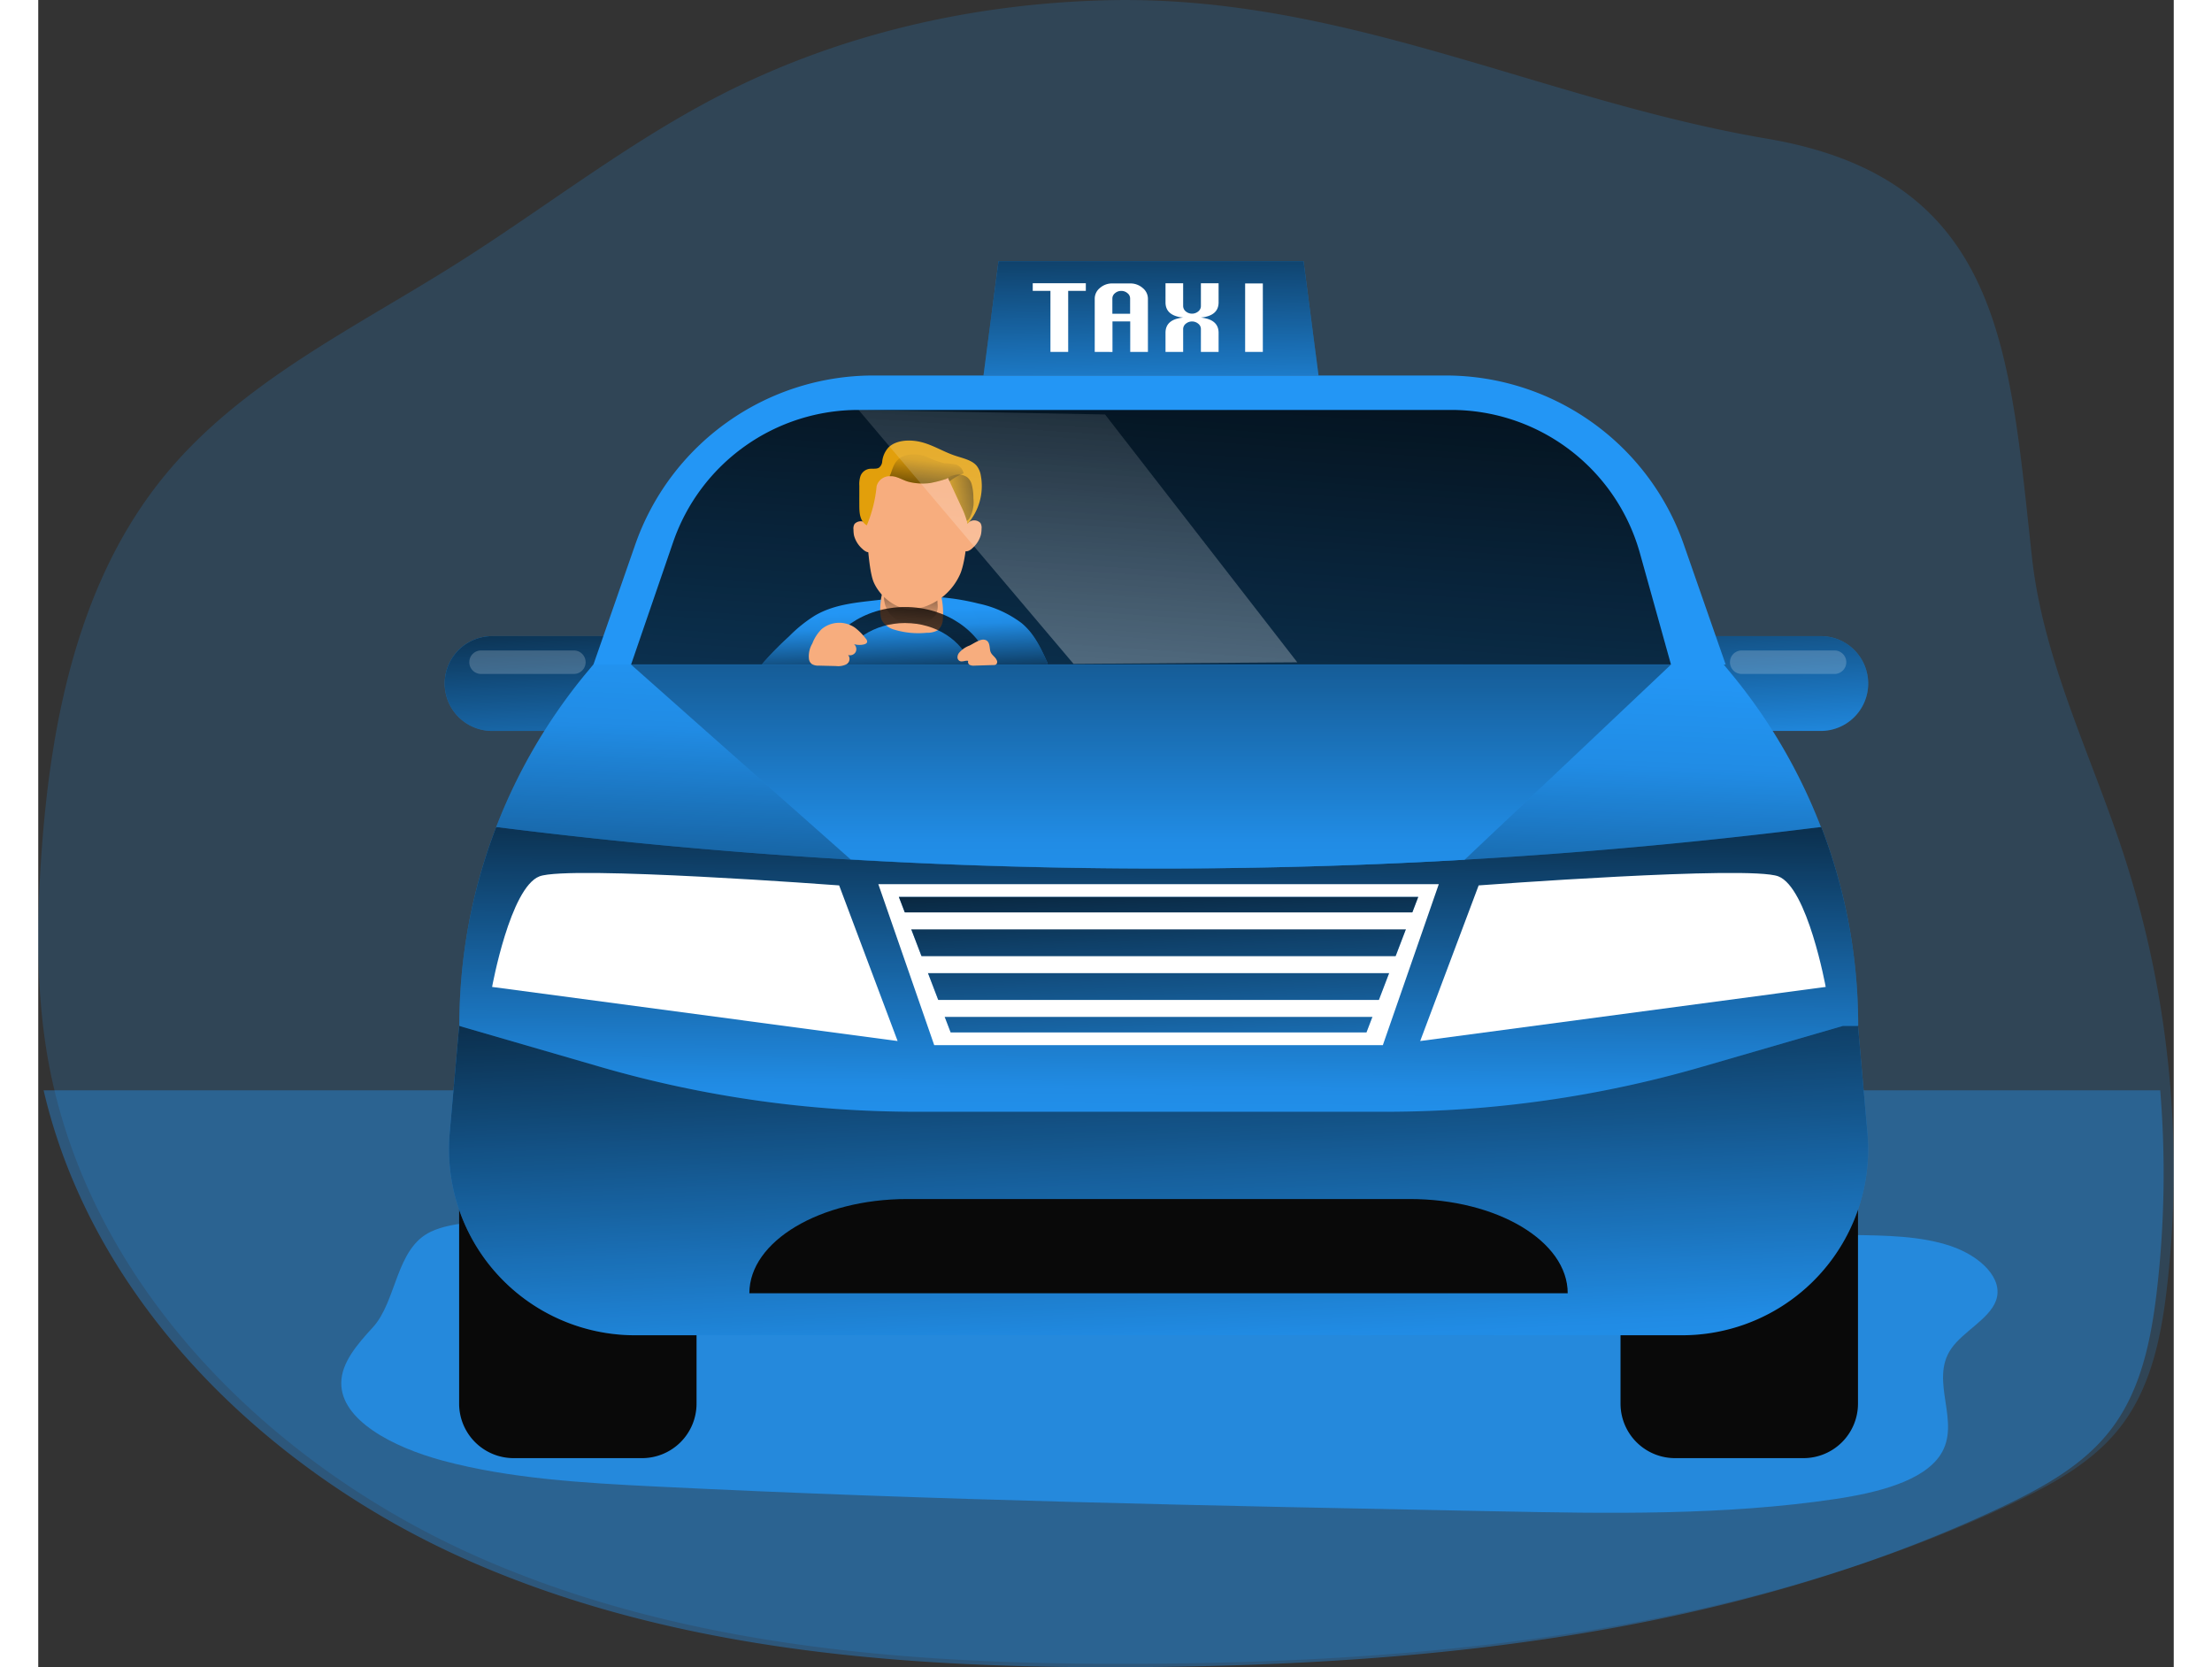 <svg id="Layer_1" data-name="Layer 1" xmlns="http://www.w3.org/2000/svg" xmlns:xlink="http://www.w3.org/1999/xlink" viewBox="0 0 405.5 316.57" width="406" height="306" class="illustration styles_illustrationTablet__1DWOa"><rect x="0" y="0" width="405.5" height="316.57" fill="#333333" stroke="none"/><defs><linearGradient id="linear-gradient" x1="94.42" y1="122.27" x2="97.41" y2="185.16" gradientUnits="userSpaceOnUse"><stop offset="0.01"></stop><stop offset="0.83" stop-opacity="0.07"></stop><stop offset="1" stop-opacity="0"></stop></linearGradient><linearGradient id="linear-gradient-2" x1="333.35" y1="110.9" x2="336.34" y2="173.79" xlink:href="#linear-gradient"></linearGradient><linearGradient id="linear-gradient-3" x1="210.37" y1="22.47" x2="211.65" y2="89.85" xlink:href="#linear-gradient"></linearGradient><linearGradient id="linear-gradient-4" x1="216.41" y1="151.29" x2="215.77" y2="244.34" xlink:href="#linear-gradient"></linearGradient><linearGradient id="linear-gradient-5" x1="221.28" y1="49.89" x2="196.47" y2="410.97" xlink:href="#linear-gradient"></linearGradient><linearGradient id="linear-gradient-6" x1="213.02" y1="250.75" x2="217.3" y2="146.37" xlink:href="#linear-gradient"></linearGradient><linearGradient id="linear-gradient-7" x1="213.24" y1="176.37" x2="218.38" y2="297.01" xlink:href="#linear-gradient"></linearGradient><linearGradient id="linear-gradient-8" x1="211.92" y1="150.28" x2="214.91" y2="224.3" xlink:href="#linear-gradient"></linearGradient><linearGradient id="linear-gradient-9" x1="214.53" y1="81.42" x2="214.53" y2="202.07" xlink:href="#linear-gradient"></linearGradient><linearGradient id="linear-gradient-10" x1="168.08" y1="155.88" x2="167.37" y2="137.91" xlink:href="#linear-gradient"></linearGradient><linearGradient id="linear-gradient-11" x1="169.6" y1="127.89" x2="168.53" y2="141.59" xlink:href="#linear-gradient"></linearGradient><linearGradient id="linear-gradient-12" x1="187.67" y1="115.32" x2="173.81" y2="117.13" xlink:href="#linear-gradient"></linearGradient><linearGradient id="linear-gradient-13" x1="171" y1="120.06" x2="172.43" y2="107.36" xlink:href="#linear-gradient"></linearGradient><linearGradient id="linear-gradient-14" x1="169.02" y1="121.72" x2="165.86" y2="193.39" xlink:href="#linear-gradient"></linearGradient><linearGradient id="linear-gradient-15" x1="201.59" y1="41.19" x2="181.55" y2="332.77" gradientUnits="userSpaceOnUse"><stop offset="0.02" stop-color="#fff" stop-opacity="0"></stop><stop offset="0.39" stop-color="#fff" stop-opacity="0.39"></stop><stop offset="1" stop-color="#fff"></stop></linearGradient></defs><title>Taxi driver</title><path d="M407.47,266.18c-1.08,9.43-3,19.16-8.82,26.66-5.21,6.78-13,11-20.74,14.68-50.68,23.91-108,30-164,30.36-43.14.3-87.36-2.78-126.86-20.13-38.15-16.75-71.49-49-80.89-89.38-.34-1.42-.63-2.85-.91-4.3C2.81,211,2.9,197.48,3.83,184.16,5.62,158.54,11,131.93,27.37,112.1,41.82,94.57,63,84.4,82.26,72.29c16.63-10.46,32.17-22.7,49.58-31.79,23-12,48.71-17.88,74.55-18.49,44.72-1,82.26,19,125.1,26.29,44.87,7.61,46,40.5,50.34,79.67,2.16,19.34,11.11,37.16,17.2,55.65a193.9,193.9,0,0,1,8.44,82.56Z" transform="translate(-3.23 -21.97)" fill="#2396f5" opacity="0.18" style="isolation: isolate;"></path><path d="M405.55,266.83c-1.09,9.42-3,19.15-8.82,26.66-5.21,6.77-13,11-20.74,14.67-50.68,23.91-107.95,30-164,30.36-43.14.31-87.35-2.78-126.85-20.13C47,301.64,13.65,269.41,4.25,229H406.16A193.43,193.43,0,0,1,405.55,266.83Z" transform="translate(-3.23 -21.97)" fill="#2396f5" opacity="0.37"></path><path d="M66.77,274c-3,3.26-6,6.75-6,10.58-.06,7,9.67,12.16,19.28,14.74,12.72,3.41,26.59,4.23,40.25,4.9,53,2.63,106.22,3.67,159.39,4.71,21.73.43,43.72.83,64.93-2.35,7.9-1.19,16.53-3.37,19.8-8.36,4.08-6.24-2.2-14,2.06-20.17,2.25-3.26,7.17-5.59,8.48-9.08,1.55-4.16-2.9-8.49-8.59-10.41s-12.32-2-18.69-2.09q-69.19-.67-138.4-1l-92.68-.54c-9.6-.05-30.61-3-38.81.91C71.08,259,71.34,269,66.77,274Z" transform="translate(-3.23 -21.97)" fill="#2396f5" opacity="0.74"></path><path d="M79.92,227.67H125a0,0,0,0,1,0,0v38.85a10.35,10.35,0,0,1-10.35,10.35H90.27a10.35,10.35,0,0,1-10.35-10.35V227.67A0,0,0,0,1,79.92,227.67Z" fill="#090909"></path><path d="M300.45,227.67h45.09a0,0,0,0,1,0,0v38.85a10.35,10.35,0,0,1-10.35,10.35H310.8a10.35,10.35,0,0,1-10.35-10.35V227.67A0,0,0,0,1,300.45,227.67Z" fill="#090909"></path><path d="M89.41,160.76H110.8v-18H89.41a9,9,0,0,0-9,9h0A9,9,0,0,0,89.41,160.76Z" transform="translate(-3.23 -21.97)" fill="#2396f5"></path><path d="M341.71,160.76H320.32v-18h21.39a9,9,0,0,1,9,9h0A9,9,0,0,1,341.71,160.76Z" transform="translate(-3.23 -21.97)" fill="#2396f5"></path><path d="M89.41,160.76H110.8v-18H89.41a9,9,0,0,0-9,9h0A9,9,0,0,0,89.41,160.76Z" transform="translate(-3.23 -21.97)" fill="url(#linear-gradient)"></path><path d="M341.71,160.76H320.32v-18h21.39a9,9,0,0,1,9,9h0A9,9,0,0,1,341.71,160.76Z" transform="translate(-3.23 -21.97)" fill="url(#linear-gradient-2)"></path><polygon points="243.11 71.3 179.49 71.3 182.34 49.6 240.26 49.6 243.11 71.3" fill="#2396f5"></polygon><polygon points="243.11 71.3 179.49 71.3 182.34 49.6 240.26 49.6 243.11 71.3" fill="url(#linear-gradient-3)"></polygon><path d="M90.19,179a104.92,104.92,0,0,0-7,37.74l58.7,29.37,142.15.28,64.77-29.65h0a105.13,105.13,0,0,0-7-37.74Z" transform="translate(-3.23 -21.97)" fill="#2396f5"></path><path d="M90.19,179a104.92,104.92,0,0,0-7,37.74l58.7,29.37,142.15.28,64.77-29.65h0a105.13,105.13,0,0,0-7-37.74Z" transform="translate(-3.23 -21.97)" fill="url(#linear-gradient-4)"></path><path d="M270.45,93.27H161.82a47.91,47.91,0,0,0-45.25,32.16l-7.92,22.73h215l-7.93-22.73A47.9,47.9,0,0,0,270.45,93.27Z" transform="translate(-3.23 -21.97)" fill="#2396f5"></path><path d="M313.26,148.16H115.8l8-23.29A37.21,37.21,0,0,1,159,99.81H271.53A37.2,37.2,0,0,1,307.36,127Z" transform="translate(-3.23 -21.97)" fill="url(#linear-gradient-5)"></path><path d="M90.19,179h0a1006.32,1006.32,0,0,0,248.72.35l2.82-.35a104.81,104.81,0,0,0-17-29.09l-1.47-1.78H108.65l-1.48,1.78A105,105,0,0,0,90.19,179Z" transform="translate(-3.23 -21.97)" fill="#2396f5"></path><path d="M90.19,179h0a1006.32,1006.32,0,0,0,248.72.35l2.82-.35a104.81,104.81,0,0,0-17-29.09l-1.47-1.78H108.65l-1.48,1.78A105,105,0,0,0,90.19,179Z" transform="translate(-3.23 -21.97)" fill="url(#linear-gradient-6)"></path><path d="M350.56,237.09l-1.79-20.32h-2.86l-26.67,7.74a215.37,215.37,0,0,1-60.12,8.56H169.94a215.37,215.37,0,0,1-60.12-8.56l-26.67-7.74-1.79,20.32a35.33,35.33,0,0,0,35.19,38.42H315.37A35.33,35.33,0,0,0,350.56,237.09Z" transform="translate(-3.23 -21.97)" fill="#2396f5"></path><path d="M350.56,237.09l-1.79-20.32h-2.86l-26.67,7.74a215.37,215.37,0,0,1-60.12,8.56H169.94a215.37,215.37,0,0,1-60.12-8.56l-26.67-7.74-1.79,20.32a35.33,35.33,0,0,0,35.19,38.42H315.37A35.33,35.33,0,0,0,350.56,237.09Z" transform="translate(-3.23 -21.97)" fill="url(#linear-gradient-7)"></path><polygon points="212.73 167.89 159.52 167.89 170.13 198.45 212.73 198.45 255.32 198.45 265.94 167.89 212.73 167.89" fill="#fff"></polygon><polygon points="212.73 170.31 163.42 170.31 173.25 196.03 212.73 196.03 252.21 196.03 262.04 170.31 212.73 170.31" fill="#2396f5"></polygon><polygon points="212.73 170.31 163.42 170.31 173.25 196.03 212.73 196.03 252.21 196.03 262.04 170.31 212.73 170.31" fill="url(#linear-gradient-8)"></polygon><rect x="163.42" y="173.25" width="98.22" height="3.22" fill="#fff"></rect><rect x="166.6" y="181.56" width="92.3" height="3.22" fill="#fff"></rect><rect x="168.85" y="189.87" width="86.55" height="3.22" fill="#fff"></rect><path d="M293.7,267.53H138.26c0-9.88,13.44-17.89,30-17.89h95.39c16.58,0,30,8,30,17.89Z" transform="translate(-3.23 -21.97)" fill="#090909"></path><path d="M195.43,88.79V77.2h-3.36V75.75h10.08V77.2H198.8V88.79Z" transform="translate(-3.23 -21.97)" fill="#fff"></path><path d="M203.84,88.79V78.64a2.61,2.61,0,0,1,1-2,3.46,3.46,0,0,1,2.36-.85h3.37a3.51,3.51,0,0,1,2.37.86,2.61,2.61,0,0,1,1,2V88.79h-3.36V83h-3.37v5.8Zm3.35-7.24h3.37V78.64a1.26,1.26,0,0,0-.5-1,1.77,1.77,0,0,0-1.18-.43,1.79,1.79,0,0,0-1.19.43,1.29,1.29,0,0,0-.5,1Z" transform="translate(-3.23 -21.97)" fill="#fff"></path><path d="M217.28,88.79V85.16c0-1.7,1.11-2.66,3.35-2.89-2.24-.23-3.35-1.19-3.35-2.89V75.75h3.35V80.1a1.33,1.33,0,0,0,.5,1,1.85,1.85,0,0,0,2.37,0,1.3,1.3,0,0,0,.5-1V75.75h3.36v3.63q0,2.55-3.36,2.89,3.36.35,3.36,2.9v3.62H224V84.44a1.27,1.27,0,0,0-.5-1,1.85,1.85,0,0,0-2.37,0,1.3,1.3,0,0,0-.5,1v4.35Z" transform="translate(-3.23 -21.97)" fill="#fff"></path><path d="M232.4,88.79v-13h3.36v13Z" transform="translate(-3.23 -21.97)" fill="#fff"></path><path d="M274.07,185.22l39.19-37.06H115.79l41.7,37A1005.35,1005.35,0,0,0,274.07,185.22Z" transform="translate(-3.23 -21.97)" fill="#2396f5"></path><path d="M274.07,185.22l39.19-37.06H115.79l41.7,37A1005.35,1005.35,0,0,0,274.07,185.22Z" transform="translate(-3.23 -21.97)" fill="url(#linear-gradient-9)"></path><path d="M104.94,149.94H87.31a2.23,2.23,0,0,1-2.23-2.23h0a2.23,2.23,0,0,1,2.23-2.23h17.63a2.23,2.23,0,0,1,2.23,2.23h0A2.23,2.23,0,0,1,104.94,149.94Z" transform="translate(-3.23 -21.97)" fill="#fff" opacity="0.2"></path><path d="M344.32,149.94H326.69a2.23,2.23,0,0,1-2.23-2.23h0a2.23,2.23,0,0,1,2.23-2.23h17.63a2.23,2.23,0,0,1,2.23,2.23h0A2.23,2.23,0,0,1,344.32,149.94Z" transform="translate(-3.23 -21.97)" fill="#fff" opacity="0.2"></path><path d="M155.31,190.09s-51.33-3.85-56.9-1.72-9,21-9,21l77,10.27Z" transform="translate(-3.23 -21.97)" fill="#fff"></path><path d="M276.74,190.09s51.34-3.85,56.9-1.72,9,21,9,21l-77,10.27Z" transform="translate(-3.23 -21.97)" fill="#fff"></path><path d="M194.85,148.16H140.66a4.57,4.57,0,0,1,.43-.58,63.31,63.31,0,0,1,4.75-4.81,26.17,26.17,0,0,1,4.89-3.93c3.81-2.22,8.11-2.47,12.51-3l.64-.07.45,0,1.09-.15a40.47,40.47,0,0,1,8.38-.29l1,.07h0a44,44,0,0,1,6.95,1.17,20.63,20.63,0,0,1,8.23,3.74c2.39,2,3.63,4.72,4.8,7.34A.6.6,0,0,1,194.85,148.16Z" transform="translate(-3.23 -21.97)" fill="#2396f5"></path><path d="M194.85,148.16H140.66a4.57,4.57,0,0,1,.43-.58,63.31,63.31,0,0,1,4.75-4.81,26.17,26.17,0,0,1,4.89-3.93c3.81-2.22,8.11-2.47,12.51-3l.64-.07.45,0,1.09-.15a40.47,40.47,0,0,1,8.38-.29l1,.07h0a44,44,0,0,1,6.95,1.17,20.63,20.63,0,0,1,8.23,3.74c2.39,2,3.63,4.72,4.8,7.34A.6.6,0,0,1,194.85,148.16Z" transform="translate(-3.23 -21.97)" fill="url(#linear-gradient-10)"></path><path d="M163.45,139.83a4,4,0,0,0,2.11,1.63,15.76,15.76,0,0,0,6.36.66,4.11,4.11,0,0,0,2.08-.46,2.83,2.83,0,0,0,1-2.23,13.66,13.66,0,0,0-1-6.36,1.83,1.83,0,0,0-.58-.85,2.33,2.33,0,0,0-.92-.31c-2-.37-6.45-1-8.08.6C163.24,133.7,162.7,138.44,163.45,139.83Z" transform="translate(-3.23 -21.97)" fill="#f7ad7e"></path><path d="M166.23,139.64a6.38,6.38,0,0,0,6.38,0,3,3,0,0,0,1.08-1,3.58,3.58,0,0,0,.29-2.1,2.88,2.88,0,0,0-.7-2,3.32,3.32,0,0,0-1.54-.67,15.49,15.49,0,0,0-5.26-.31,3.93,3.93,0,0,0-2.19.76,2.12,2.12,0,0,0-.39,1.83A4.84,4.84,0,0,0,166.23,139.64Z" transform="translate(-3.23 -21.97)" fill="url(#linear-gradient-11)"></path><path d="M178.36,130.8a11.42,11.42,0,0,1-8.88,6.87c-3,.23-6.29-2.15-7.6-5.13s-1.5-14.43-1.5-14.43a4.1,4.1,0,0,1,.51-2.21c.41-.83,1.17-3.33,2.21-4.06a30.33,30.33,0,0,1,14.51.28c1,.76,1.5,3.17,1.72,3.62a3.22,3.22,0,0,1,.21.84C179.94,119.34,179.76,127.22,178.36,130.8Z" transform="translate(-3.23 -21.97)" fill="#f7ad7e"></path><path d="M160.24,121.17a1.64,1.64,0,0,0-2,.28,1.68,1.68,0,0,0-.21,1.08,6,6,0,0,0,.1,1.11,5.18,5.18,0,0,0,1.63,2.59,2.72,2.72,0,0,0,.67.48,1.17,1.17,0,0,0,.84.07,1.26,1.26,0,0,0,.73-1,4.91,4.91,0,0,0-.27-2.73A3.69,3.69,0,0,0,160.24,121.17Z" transform="translate(-3.23 -21.97)" fill="#f7ad7e"></path><path d="M180.13,121a1.65,1.65,0,0,1,2,.27,1.7,1.7,0,0,1,.22,1.08,6,6,0,0,1-.11,1.11,5.18,5.18,0,0,1-1.63,2.59,2.28,2.28,0,0,1-.67.48,1.17,1.17,0,0,1-.84.08,1.27,1.27,0,0,1-.73-1.06,4.83,4.83,0,0,1,.28-2.73A3.64,3.64,0,0,1,180.13,121Z" transform="translate(-3.23 -21.97)" fill="#f7ad7e"></path><path d="M179.68,121.46a5.41,5.41,0,0,0-.12-.55,16,16,0,0,0-1.11-2.85c-.73-1.57-1.45-3.12-2.17-4.69-.12-.24-.23-.49-.34-.73l0,0s0,0,0,.07a.94.94,0,0,1-.42.23,21.78,21.78,0,0,1-3,.76,11.15,11.15,0,0,1-4-.24c-1.11-.28-2.25-1.11-3.43-1.07l-.17,0a2.56,2.56,0,0,0-2.5,1.92,25.14,25.14,0,0,1-1.86,7.41c-1.27-.75-1.41-2.24-1.42-3.53s0-2.67,0-4a4.78,4.78,0,0,1,.25-1.91,2.15,2.15,0,0,1,1.62-1.28c.61-.1,1.32.08,1.84-.21a1.62,1.62,0,0,0,.64-1.24,4.74,4.74,0,0,1,1.16-2.59c1.46-1.49,4.23-1.59,6.42-1s4.09,1.81,6.25,2.53c1.45.49,3.13.82,4.06,1.87a4,4,0,0,1,.83,1.9A10.9,10.9,0,0,1,179.68,121.46Z" transform="translate(-3.23 -21.97)" fill="#e29f0b"></path><path d="M180.15,120.2a2,2,0,0,1-.59.71,16,16,0,0,0-1.11-2.85l-2.51-5.42a5.06,5.06,0,0,1,1.58-.52,2.88,2.88,0,0,1,2.12.48,2.68,2.68,0,0,1,.85,1.38,10,10,0,0,1,.31,2.6A6.37,6.37,0,0,1,180.15,120.2Z" transform="translate(-3.23 -21.97)" fill="url(#linear-gradient-12)"></path><path d="M178.93,111.86a9.43,9.43,0,0,0-2.65,1.51c-.12-.24-.23-.49-.34-.73l0,0s0,0,0,.07a.94.94,0,0,1-.42.23,21.78,21.78,0,0,1-3,.76,11.15,11.15,0,0,1-4-.24c-1.11-.28-2.25-1.11-3.43-1.07l-.17,0c0-.16.13-.33.19-.51.57-1.61.95-3,3.06-3.5a6.48,6.48,0,0,1,3.72.3,16.4,16.4,0,0,0,3.39,1.24,13,13,0,0,1,2.17.24A2.15,2.15,0,0,1,178.93,111.86Z" transform="translate(-3.23 -21.97)" fill="url(#linear-gradient-13)"></path><path d="M167.85,137.23c-7.81,0-14.38,4.67-16.12,10.93h3.67c1.65-4.57,6.61-7.89,12.45-7.89s10.81,3.32,12.47,7.89H184C182.24,141.9,175.66,137.23,167.85,137.23Z" transform="translate(-3.23 -21.97)" fill="url(#linear-gradient-14)"></path><path d="M158.29,141.14a10.63,10.63,0,0,1,2.06,2.07.81.81,0,0,1,.27.67c-.06.27-.38.4-.65.46a3.82,3.82,0,0,1-1.84-.06,1.24,1.24,0,0,1,.31,1.5,1.23,1.23,0,0,1-1.43.56,1.17,1.17,0,0,1-.3,1.75,3.44,3.44,0,0,1-2,.35l-3.27-.08a2.28,2.28,0,0,1-1.36-.33,1.48,1.48,0,0,1-.5-.88,4.73,4.73,0,0,1,.64-3,7.67,7.67,0,0,1,1.75-2.71A5.24,5.24,0,0,1,158.29,141.14Z" transform="translate(-3.23 -21.97)" fill="#f7ad7e"></path><path d="M180.08,144.54a4.81,4.81,0,0,0-2,1.39,1.38,1.38,0,0,0-.3.8.79.79,0,0,0,.38.73c.49.28,1.11-.14,1.66,0a.61.61,0,0,0,.31.77,1.71,1.71,0,0,0,.9.13l3.55-.11a.87.87,0,0,0,.55-.13.66.66,0,0,0,.12-.75c-.24-.66-1-1-1.22-1.71s0-2.06-1.2-2.23C182,143.32,180.8,144.2,180.08,144.54Z" transform="translate(-3.23 -21.97)" fill="#f7ad7e"></path><polygon points="155.77 77.84 196.58 126.05 239.07 125.76 202.57 78.7 155.77 77.84" fill="url(#linear-gradient-15)"></polygon></svg>